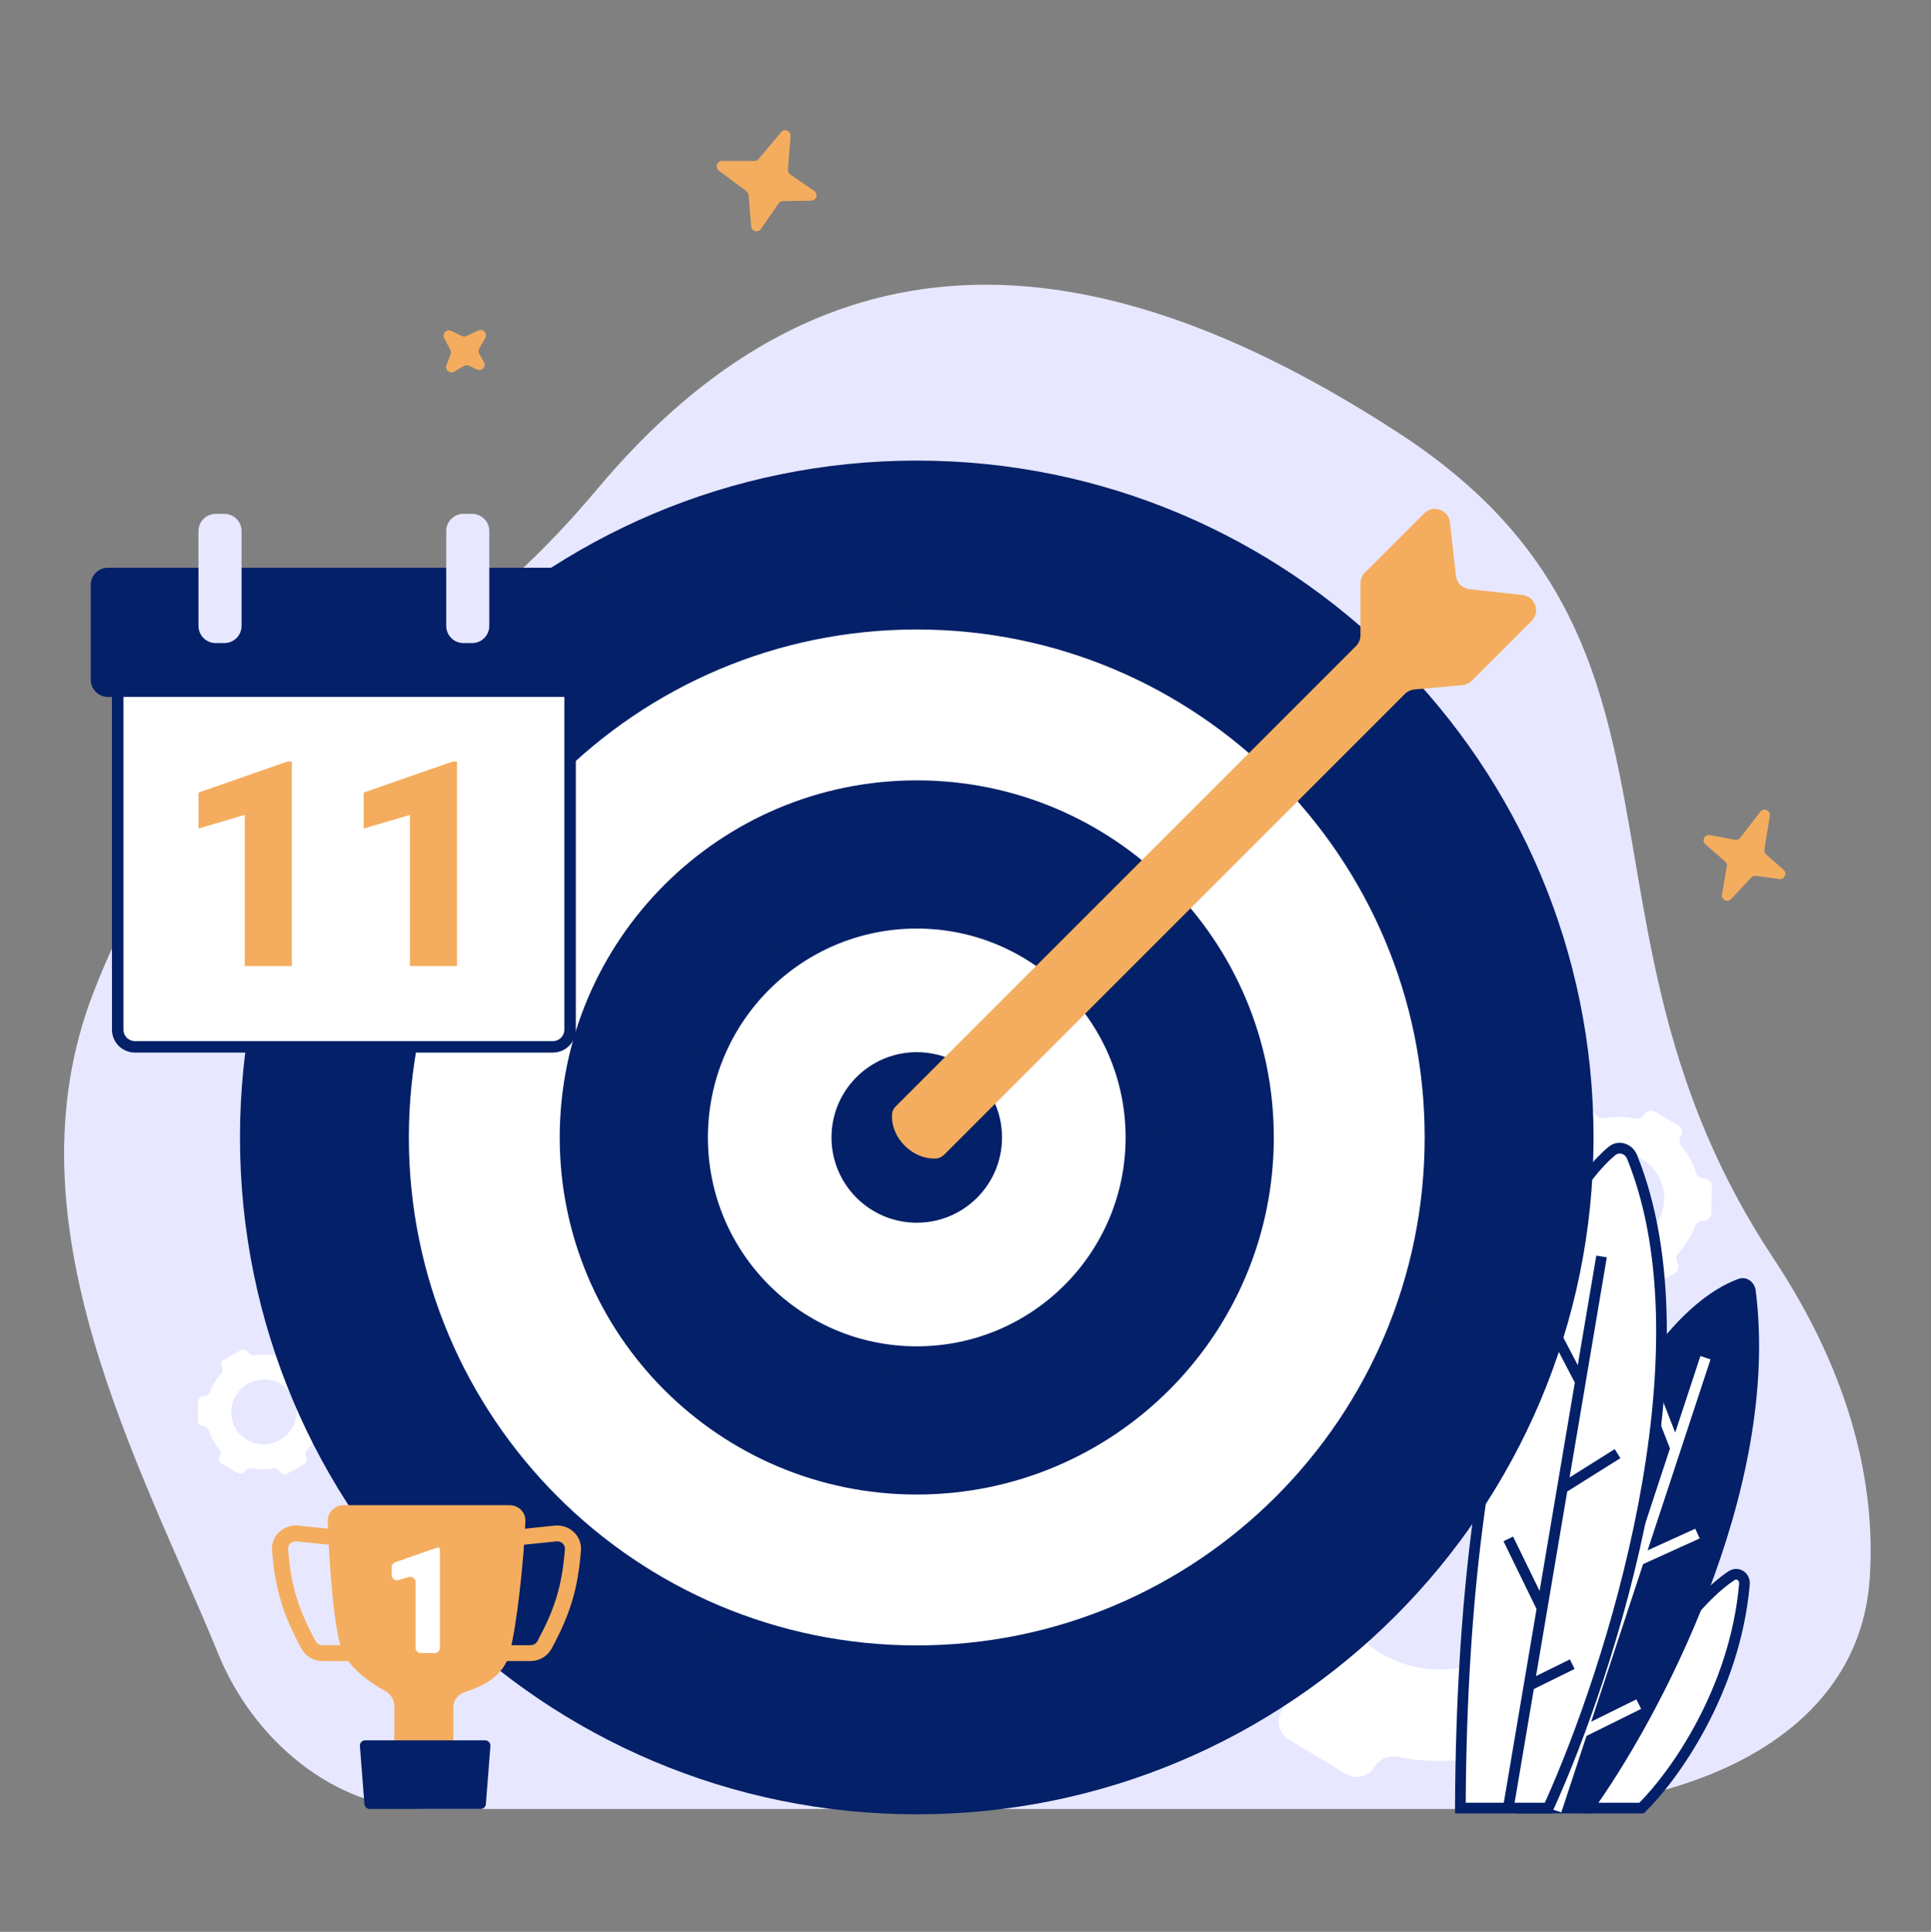 <?xml version="1.0" encoding="utf-8"?>
<svg xmlns="http://www.w3.org/2000/svg" fill="none" height="3001" viewBox="0 0 3000 3001" width="3000">
  <rect x="0" y="0" width="3000" height="3001" fill="#808080" stroke="none"/>
  <path d="M2755.16 1954.64C2878.96 2141.4 2914.08 2311.12 2904.86 2451.47C2888.19 2705.03 2612.7 2810.11 2358.79 2810.11H661.608C518.866 2810.11 393.343 2702.06 339.327 2569.82C219.27 2275.92 6.327 1901.3 144.783 1542.75C324.809 1076.54 590.347 1162.54 927.895 759.701C1265.44 356.861 1675 347.809 2174.57 673.701C2674.15 999.593 2413.11 1438.64 2755.16 1954.64Z" fill="#E7E8FF"/>
  <path clip-rule="evenodd" d="M2554.22 1731.6C2557.86 1725.66 2565.64 1723.71 2571.6 1727.24L2606.92 1748.19C2612.88 1751.72 2614.75 1759.39 2611.11 1765.33C2608.13 1770.2 2608.85 1776.36 2612.46 1780.7C2622.57 1792.88 2630.15 1806.74 2634.98 1821.47C2636.75 1826.84 2641.6 1830.73 2647.32 1830.8C2654.31 1830.89 2659.84 1836.57 2659.66 1843.49L2658.61 1884.46C2658.44 1891.37 2652.63 1896.9 2645.65 1896.82C2639.94 1896.75 2634.9 1900.5 2632.86 1905.81C2630.08 1913.05 2626.6 1920.14 2622.39 1927.01C2618.19 1933.87 2613.43 1940.21 2608.23 1946.01C2604.4 1950.26 2603.38 1956.4 2606.11 1961.33C2609.45 1967.36 2607.18 1974.99 2601.04 1978.38L2564.7 1998.41C2558.56 2001.8 2550.87 1999.64 2547.53 1993.61C2544.79 1988.66 2539.03 1986.26 2533.37 1987.23C2517.87 1989.9 2501.87 1989.79 2486.2 1986.67C2480.61 1985.56 2474.74 1987.81 2471.75 1992.68C2468.11 1998.62 2460.33 2000.57 2454.38 1997.04L2419.05 1976.1C2413.1 1972.57 2411.22 1964.89 2414.86 1958.95C2417.85 1954.08 2417.13 1947.92 2413.52 1943.57C2403.4 1931.4 2395.83 1917.54 2390.99 1902.81C2389.23 1897.44 2384.38 1893.56 2378.65 1893.48C2371.66 1893.4 2366.14 1887.71 2366.32 1880.79L2367.36 1839.83C2367.54 1832.91 2373.34 1827.38 2380.32 1827.47C2386.04 1827.54 2391.08 1823.78 2393.11 1818.47C2395.89 1811.23 2399.37 1804.14 2403.58 1797.28C2407.79 1790.41 2412.54 1784.07 2417.75 1778.28C2421.58 1774.02 2422.6 1767.89 2419.87 1762.95C2416.53 1756.92 2418.8 1749.29 2424.93 1745.91L2461.28 1725.87C2467.42 1722.49 2475.11 1724.64 2478.45 1730.68C2481.19 1735.62 2486.95 1738.02 2492.6 1737.05C2508.1 1734.38 2524.1 1734.5 2539.77 1737.61C2545.36 1738.72 2551.24 1736.47 2554.22 1731.6ZM2574.86 1898.83C2553.96 1932.92 2509.32 1944.13 2475.15 1923.87C2440.98 1903.61 2430.22 1859.55 2451.12 1825.46C2472.02 1791.37 2516.66 1780.16 2550.83 1800.42C2585 1820.68 2595.76 1864.74 2574.86 1898.83Z" fill="#fff" fill-rule="evenodd"/>
  <path clip-rule="evenodd" d="M2344.17 2072.5C2353.39 2057.21 2373.09 2052.18 2388.16 2061.27L2477.61 2115.19C2492.69 2124.28 2497.44 2144.05 2488.22 2159.34C2480.67 2171.87 2482.48 2187.73 2491.62 2198.91C2517.24 2230.25 2536.42 2265.93 2548.66 2303.86C2553.12 2317.68 2565.41 2327.69 2579.9 2327.88C2597.6 2328.1 2611.58 2342.73 2611.14 2360.55L2608.49 2466.01C2608.04 2483.81 2593.35 2498.06 2575.67 2497.84C2561.21 2497.65 2548.45 2507.33 2543.29 2521C2536.25 2539.62 2527.44 2557.89 2516.78 2575.56C2506.13 2593.24 2494.09 2609.56 2480.91 2624.47C2471.23 2635.42 2468.63 2651.22 2475.55 2663.93C2484 2679.46 2478.26 2699.1 2462.73 2707.81L2370.7 2759.39C2355.15 2768.1 2335.68 2762.57 2327.22 2747.02C2320.29 2734.29 2305.7 2728.1 2291.39 2730.61C2252.14 2737.49 2211.63 2737.18 2171.96 2729.16C2157.8 2726.3 2142.93 2732.1 2135.37 2744.63C2126.15 2759.92 2106.46 2764.95 2091.38 2755.86L2001.94 2701.94C1986.86 2692.85 1982.11 2673.08 1991.33 2657.79C1998.88 2645.26 1997.07 2629.4 1987.93 2618.21C1962.31 2586.88 1943.13 2551.2 1930.89 2513.28C1926.43 2499.45 1914.14 2489.44 1899.65 2489.26C1881.95 2489.03 1867.97 2474.4 1868.41 2456.58L1871.06 2351.12C1871.51 2333.32 1886.2 2319.07 1903.88 2319.29C1918.35 2319.48 1931.1 2309.81 1936.27 2296.13C1943.3 2277.51 1952.12 2259.25 1962.77 2241.57C1973.43 2223.9 1985.46 2207.57 1998.65 2192.66C2008.33 2181.71 2010.92 2165.91 2004.01 2153.2C1995.55 2137.67 2001.3 2118.03 2016.83 2109.32L2108.85 2057.74C2124.4 2049.03 2143.87 2054.57 2152.33 2070.11C2159.26 2082.84 2173.85 2089.03 2188.16 2086.52C2227.41 2079.64 2267.92 2079.95 2307.59 2087.97C2321.75 2090.83 2336.62 2085.03 2344.17 2072.5ZM2396.43 2503.01C2343.53 2590.77 2230.5 2619.64 2143.98 2567.48C2057.46 2515.32 2030.22 2401.89 2083.13 2314.13C2136.04 2226.37 2249.06 2197.5 2335.58 2249.66C2422.1 2301.82 2449.34 2415.24 2396.43 2503.01Z" fill="#fff" fill-rule="evenodd"/>
  <path d="M2550.28 2808.68H2471.63C2545.84 2586.03 2637.7 2482.71 2689.92 2447.82C2699.75 2441.25 2711.21 2449.18 2710.17 2460.95C2695.52 2628.2 2598.95 2761.33 2550.28 2808.68Z" fill="#fff"/>
  <path clip-rule="evenodd" d="M2699.54 2454.41C2700.89 2455.3 2702.18 2457.26 2701.92 2460.23C2687.72 2622.29 2595.27 2752.06 2546.88 2800.4H2483.16C2556.37 2586.29 2645.2 2487.65 2694.52 2454.71C2696.62 2453.3 2698.33 2453.6 2699.54 2454.41ZM2708.7 2440.61C2701.98 2436.15 2693.04 2435.78 2685.32 2440.94C2631.01 2477.21 2538.32 2582.42 2463.77 2806.06L2460.14 2816.96H2553.64L2556.05 2814.61C2605.72 2766.28 2703.54 2631.42 2718.42 2461.68C2719.19 2452.87 2715.27 2444.98 2708.7 2440.61Z" fill="#032068" fill-rule="evenodd"/>
  <path d="M2727.65 2004.72C2767.21 2317.15 2575.22 2674.35 2471.62 2816.96H2355.72C2410.95 2227.87 2595.98 2024.42 2700.81 1986.72C2713.48 1982.16 2725.95 1991.35 2727.65 2004.72Z" fill="#032068"/>
  <path clip-rule="evenodd" d="M2602.61 2225.37L2641.77 2106.5L2657.49 2111.68L2559.76 2408.36L2633.79 2374.76L2640.63 2389.84L2552.72 2429.74L2472.08 2674.53L2542.32 2639.81L2549.66 2654.66L2464.82 2696.59L2425.68 2815.41L2409.95 2810.23L2489.46 2568.86L2447.38 2464.04L2462.75 2457.87L2497.5 2544.45L2594.47 2250.07L2563.26 2170.05L2578.69 2164.04L2602.61 2225.37Z" fill="#fff" fill-rule="evenodd"/>
  <path d="M2535.67 1797.3C2659.63 2104.18 2502.23 2596.18 2405.39 2808.68H2268.79C2271.84 2140.02 2415.87 1861 2504.3 1788C2515.12 1779.07 2530.41 1784.28 2535.67 1797.3Z" fill="#fff"/>
  <path clip-rule="evenodd" d="M2509.57 1794.39C2515.33 1789.63 2524.45 1791.63 2527.99 1800.4C2589.06 1951.59 2581.07 2149.37 2545.2 2336.83C2509.92 2521.19 2447.95 2694.2 2400.05 2800.4H2277.11C2279.2 2471.01 2315.7 2237.48 2362.48 2077.29C2409.73 1915.47 2467.23 1829.34 2509.57 1794.39ZM2543.34 1794.2C2536.37 1776.93 2514.92 1768.5 2499.03 1781.62C2452.94 1819.66 2394.21 1909.54 2346.58 2072.65C2298.87 2236.04 2262.04 2473.76 2260.51 2808.64L2260.47 2816.96H2410.72L2412.92 2812.11C2461.58 2705.34 2525.36 2528.59 2561.46 2339.94C2597.51 2151.55 2606.23 1949.89 2543.34 1794.2Z" fill="#032068" fill-rule="evenodd"/>
  <path clip-rule="evenodd" d="M2451.23 2120.69L2480.02 1950.41L2496.35 1953.17L2438.53 2295.1L2508.62 2251.1L2517.42 2265.13L2434.84 2316.97L2386.36 2603.67L2438.99 2577.72L2446.31 2592.57L2382.95 2623.81L2351.46 2810.06L2335.14 2807.3L2387.19 2499.45L2335.86 2394.21L2350.74 2386.95L2391.93 2471.4L2446.66 2147.71L2393.91 2046.69L2408.59 2039.02L2451.23 2120.69Z" fill="#032068" fill-rule="evenodd"/>
  <path d="M2734.87 1261.02L2703.46 1301.46C2701.54 1303.92 2698.43 1305.1 2695.37 1304.53L2656.55 1297.22C2648.2 1295.64 2643.16 1306.2 2649.61 1311.76L2680.12 1338.1C2682.35 1340.03 2683.4 1342.99 2682.89 1345.9L2675.23 1389.33C2673.79 1397.5 2683.79 1402.55 2689.46 1396.52L2720.8 1363.14C2722.64 1361.18 2725.31 1360.23 2727.96 1360.6L2764.24 1365.56C2772.41 1366.68 2777.03 1356.44 2770.82 1350.99L2743.85 1327.33C2741.68 1325.43 2740.65 1322.54 2741.11 1319.69L2749.62 1267.51C2751.01 1258.98 2740.16 1254.21 2734.87 1261.02Z" fill="#F4AD5E"/>
  <path d="M1227.72 270.926L1264.91 296.609C1271.53 301.183 1268.4 311.563 1260.35 311.7L1216.21 312.449C1213.54 312.495 1211.06 313.825 1209.54 316.023L1182.09 355.772C1177.67 362.173 1167.66 359.496 1167.03 351.743L1163.04 303.08C1162.85 300.714 1161.65 298.545 1159.75 297.124L1116.78 265.013C1110.4 260.243 1113.78 250.096 1121.75 250.102L1172.04 250.137C1174.49 250.139 1176.81 249.056 1178.39 247.179L1213.55 205.26C1218.72 199.095 1228.75 203.185 1228.14 211.209L1224.17 263.484C1223.94 266.42 1225.29 269.253 1227.72 270.926Z" fill="#F4AD5E"/>
  <path d="M744.566 549.697L751.849 562.347C755.865 569.323 748.571 577.348 741.244 574.013L728.35 568.145C725.92 567.039 723.104 567.173 720.79 568.505L705.45 577.337C698.708 581.219 690.82 574.501 693.577 567.227L700.037 550.188C700.879 547.968 700.727 545.494 699.62 543.394L690.12 525.361C686.407 518.313 693.816 510.601 701.007 514.029L717.557 521.917C719.768 522.971 722.333 522.992 724.561 521.973L743.329 513.394C750.648 510.048 757.955 518.054 753.956 525.038L744.556 541.452C743.094 544.007 743.097 547.146 744.566 549.697Z" fill="#F4AD5E"/>
  <path clip-rule="evenodd" d="M439.03 2101.65C441.587 2097.48 447.049 2096.11 451.229 2098.59L476.034 2113.3C480.215 2115.78 481.531 2121.17 478.975 2125.34C476.881 2128.75 477.384 2133.08 479.919 2136.13C487.023 2144.68 492.342 2154.41 495.737 2164.75C496.974 2168.52 500.381 2171.25 504.399 2171.3C509.307 2171.36 513.186 2175.35 513.062 2180.21L512.328 2208.98C512.204 2213.83 508.13 2217.72 503.227 2217.65C499.216 2217.6 495.678 2220.24 494.246 2223.97C492.296 2229.05 489.851 2234.03 486.896 2238.85C483.942 2243.67 480.605 2248.12 476.948 2252.19C474.264 2255.18 473.544 2259.49 475.462 2262.95C477.806 2267.19 476.214 2272.55 471.906 2274.92L446.387 2288.99C442.074 2291.36 436.676 2289.85 434.329 2285.61C432.408 2282.14 428.362 2280.45 424.394 2281.14C413.509 2283.01 402.275 2282.93 391.272 2280.74C387.347 2279.96 383.222 2281.54 381.127 2284.96C378.571 2289.13 373.109 2290.5 368.928 2288.03L344.124 2273.32C339.943 2270.84 338.626 2265.45 341.183 2261.28C343.277 2257.86 342.774 2253.53 340.239 2250.48C333.136 2241.94 327.817 2232.21 324.423 2221.87C323.185 2218.1 319.778 2215.36 315.76 2215.31C310.851 2215.25 306.973 2211.26 307.097 2206.4L307.83 2177.64C307.954 2172.79 312.029 2168.9 316.931 2168.96C320.943 2169.01 324.481 2166.37 325.913 2162.64C327.863 2157.56 330.308 2152.58 333.263 2147.76C336.218 2142.94 339.555 2138.49 343.211 2134.42C345.896 2131.44 346.616 2127.13 344.698 2123.66C342.354 2119.43 343.946 2114.07 348.254 2111.7L373.772 2097.63C378.085 2095.25 383.484 2096.76 385.831 2101C387.752 2104.47 391.798 2106.16 395.766 2105.48C406.65 2103.6 417.883 2103.68 428.885 2105.87C432.811 2106.65 436.936 2105.07 439.03 2101.65ZM453.522 2219.06C438.85 2243 407.507 2250.87 383.515 2236.65C359.523 2222.42 351.967 2191.49 366.639 2167.55C381.311 2143.62 412.655 2135.74 436.647 2149.97C460.639 2164.19 468.195 2195.13 453.522 2219.06Z" fill="#fff" fill-rule="evenodd"/>
  <path d="M2475.73 1766.93C2475.73 2347.63 2004.98 2818.39 1424.28 2818.39C843.575 2818.39 372.822 2347.63 372.822 1766.93C372.822 1186.23 843.575 715.475 1424.28 715.475C2004.98 715.475 2475.73 1186.23 2475.73 1766.93Z" fill="#032068"/>
  <path d="M2235.64 1766.93C2235.64 2215.03 1872.38 2578.29 1424.28 2578.29C976.18 2578.29 612.922 2215.03 612.922 1766.93C612.922 1318.83 976.18 955.572 1424.28 955.572C1872.38 955.572 2235.64 1318.83 2235.64 1766.93Z" fill="#fff"/>
  <path clip-rule="evenodd" d="M1424.28 977.844C988.48 977.844 635.194 1331.13 635.194 1766.93C635.194 2202.73 988.48 2556.02 1424.28 2556.02C1860.08 2556.02 2213.37 2202.73 2213.37 1766.93C2213.37 1331.13 1860.08 977.844 1424.28 977.844ZM588.084 1766.93C588.084 1305.11 962.462 930.734 1424.28 930.734C1886.1 930.734 2260.48 1305.11 2260.48 1766.93C2260.48 2228.75 1886.1 2603.13 1424.28 2603.13C962.462 2603.13 588.084 2228.75 588.084 1766.93Z" fill="#032068" fill-rule="evenodd"/>
  <path d="M1978.99 1766.93C1978.99 2073.29 1730.64 2321.64 1424.28 2321.64C1117.93 2321.64 869.576 2073.29 869.576 1766.93C869.576 1460.58 1117.93 1212.23 1424.28 1212.23C1730.64 1212.23 1978.99 1460.58 1978.99 1766.93Z" fill="#032068"/>
  <path d="M1763.73 1766.93C1763.73 1954.4 1611.75 2106.38 1424.28 2106.38C1236.81 2106.38 1084.84 1954.4 1084.84 1766.93C1084.84 1579.46 1236.81 1427.48 1424.28 1427.48C1611.75 1427.48 1763.73 1579.46 1763.73 1766.93Z" fill="#fff"/>
  <path clip-rule="evenodd" d="M1424.28 1442.44C1245.07 1442.44 1099.79 1587.72 1099.79 1766.93C1099.79 1946.14 1245.07 2091.42 1424.28 2091.42C1603.49 2091.42 1748.77 1946.14 1748.77 1766.93C1748.77 1587.72 1603.49 1442.44 1424.28 1442.44ZM1051.72 1766.93C1051.72 1561.17 1218.52 1394.37 1424.28 1394.37C1630.04 1394.37 1796.84 1561.17 1796.84 1766.93C1796.84 1972.69 1630.04 2139.49 1424.28 2139.49C1218.52 2139.49 1051.72 1972.69 1051.72 1766.93Z" fill="#032068" fill-rule="evenodd"/>
  <path d="M1556.75 1766.93C1556.75 1840.09 1497.44 1899.4 1424.28 1899.4C1351.12 1899.4 1291.81 1840.09 1291.81 1766.93C1291.81 1693.77 1351.12 1634.46 1424.28 1634.46C1497.44 1634.46 1556.75 1693.77 1556.75 1766.93Z" fill="#032068"/>
  <path d="M2106.69 1003.56L1391.89 1718.36C1388.59 1721.66 1386.2 1725.86 1385.88 1730.51C1383.37 1767.41 1418.03 1802.07 1454.92 1799.55C1459.58 1799.24 1463.77 1796.85 1467.07 1793.55L2182.75 1077.87C2186.66 1073.96 2191.81 1071.55 2197.32 1071.05L2272.17 1064.24C2277.67 1063.74 2282.83 1061.33 2286.74 1057.42L2379.59 964.57C2393.6 950.561 2385.18 926.567 2365.49 924.379L2282.77 915.187C2271.78 913.967 2263.11 905.297 2261.89 894.313L2252.7 811.592C2250.51 791.901 2226.52 783.484 2212.51 797.493L2120.53 889.472C2116.1 893.903 2113.61 899.913 2113.61 906.179L2113.61 986.851C2113.61 993.118 2111.12 999.128 2106.69 1003.56Z" fill="#F4AD5E"/>
  <path d="M182.842 1050.77C182.842 1036.02 194.805 1024.06 209.563 1024.06H858.97C873.727 1024.06 885.691 1036.02 885.691 1050.77V1599.48C885.691 1614.23 873.727 1626.18 858.97 1626.18H209.563C194.805 1626.18 182.842 1614.23 182.842 1599.48V1050.77Z" fill="#fff"/>
  <path clip-rule="evenodd" d="M173.936 1050.77C173.936 1031.1 189.887 1015.16 209.564 1015.16H858.97C878.647 1015.16 894.599 1031.1 894.599 1050.77V1599.48C894.599 1619.14 878.647 1635.09 858.97 1635.09H209.564C189.887 1635.09 173.936 1619.14 173.936 1599.48V1050.77ZM209.564 1032.97C199.725 1032.97 191.75 1040.94 191.75 1050.77V1599.48C191.75 1609.31 199.725 1617.28 209.564 1617.28H858.97C868.809 1617.28 876.785 1609.31 876.785 1599.48V1050.77C876.785 1040.94 868.809 1032.97 858.97 1032.97H209.564Z" fill="#032068" fill-rule="evenodd"/>
  <path d="M141.006 908.602C141.006 893.852 152.969 881.895 167.727 881.895H900.806C915.564 881.895 927.527 893.852 927.527 908.602V1055.9C927.527 1070.65 915.564 1082.6 900.806 1082.6H167.727C152.969 1082.6 141.006 1070.65 141.006 1055.9V908.602Z" fill="#032068"/>
  <path d="M308.352 824.974C308.352 810.224 320.315 798.267 335.073 798.267H348.568C363.326 798.267 375.29 810.224 375.29 824.974V972.267C375.29 987.017 363.326 998.974 348.568 998.974H335.073C320.315 998.974 308.352 987.017 308.352 972.267V824.974Z" fill="#E7E8FF"/>
  <path d="M693.244 824.974C693.244 810.224 705.208 798.267 719.965 798.267H733.461C748.219 798.267 760.182 810.224 760.182 824.974V972.267C760.182 987.017 748.219 998.974 733.461 998.974H719.965C705.208 998.974 693.244 987.017 693.244 972.267V824.974Z" fill="#E7E8FF"/>
  <path d="M453.336 1500.74H380.195V1265.89L308.352 1287.07V1231.19L446.628 1182.96H453.336V1500.74Z" fill="#F4AD5E"/>
  <path d="M709.98 1500.74H636.838V1265.89L564.995 1287.07V1231.19L703.271 1182.96H709.98V1500.74Z" fill="#F4AD5E"/>
  <path clip-rule="evenodd" d="M422.612 2408.57C420.798 2385.6 440.887 2367.62 463.434 2369.94L524.473 2376.23C539.055 2377.73 551.41 2387.47 556.1 2401.15L600.802 2531.56C609.009 2555.5 590.93 2580.31 565.274 2580.31H501.03C487.425 2580.31 474.695 2573.03 468.206 2560.99C440.478 2509.51 427.527 2470.81 422.612 2408.57ZM460.833 2394.43C453.1 2393.63 446.989 2399.73 447.536 2406.66C452.159 2465.19 464 2500.65 490.29 2549.45C492.331 2553.23 496.436 2555.68 501.03 2555.68H565.274C573.826 2555.68 579.852 2547.42 577.117 2539.43L532.414 2409.03C530.851 2404.47 526.732 2401.22 521.872 2400.72L460.833 2394.43Z" fill="#F4AD5E" fill-rule="evenodd"/>
  <path clip-rule="evenodd" d="M902.575 2408.57C904.389 2385.6 884.3 2367.62 861.753 2369.94L800.715 2376.23C786.133 2377.73 773.778 2387.47 769.088 2401.15L724.385 2531.56C716.179 2555.5 734.258 2580.31 759.914 2580.31H824.157C837.762 2580.31 850.492 2573.03 856.981 2560.99C884.71 2509.51 897.66 2470.81 902.575 2408.57ZM864.354 2394.43C872.088 2393.63 878.199 2399.73 877.652 2406.66C873.029 2465.19 861.187 2500.65 834.898 2549.45C832.857 2553.23 828.751 2555.68 824.157 2555.68H759.914C751.362 2555.68 745.335 2547.42 748.071 2539.43L792.774 2409.03C794.337 2404.47 798.455 2401.22 803.316 2400.72L864.354 2394.43Z" fill="#F4AD5E" fill-rule="evenodd"/>
  <path d="M612.599 2649.89V2711.62C612.599 2725.22 623.791 2736.24 637.598 2736.24H679.263C693.07 2736.24 704.262 2725.22 704.262 2711.62V2652.22C704.262 2641.23 711.713 2631.74 722.337 2628.37C749.88 2619.62 782.467 2604.6 791.759 2567.99C803.401 2522.13 813.772 2424.96 816.216 2362.8C816.75 2349.21 805.566 2338.19 791.759 2338.19H533.984C519.965 2338.19 508.678 2349.52 509.172 2363.32C511.61 2431.52 518.747 2539.06 533.435 2567.99C546.631 2593.99 576.373 2614.84 597.837 2626.47C606.599 2631.21 612.599 2640.04 612.599 2649.89Z" fill="#F4AD5E"/>
  <path d="M566.174 2802.53L559.123 2712.25C558.75 2707.48 562.577 2703.41 567.431 2703.41H753.594C758.448 2703.41 762.274 2707.48 761.902 2712.25L754.851 2802.53C754.517 2806.8 750.897 2810.11 746.543 2810.11H574.482C570.128 2810.11 566.508 2806.8 566.174 2802.53Z" fill="#032068"/>
  <path d="M683.427 2559.79C683.427 2564.32 679.696 2567.99 675.094 2567.99H653.926C649.323 2567.99 645.593 2564.32 645.593 2559.79V2457.71C645.593 2452.21 640.219 2448.27 634.874 2449.84L619.148 2454.47C613.804 2456.04 608.43 2452.1 608.43 2446.61V2434.57C608.43 2431.09 610.655 2427.99 613.984 2426.83L679.478 2404.02C679.795 2403.91 680.129 2403.85 680.465 2403.85C682.101 2403.85 683.427 2405.16 683.427 2406.77V2559.79Z" fill="#fff"/>
</svg>